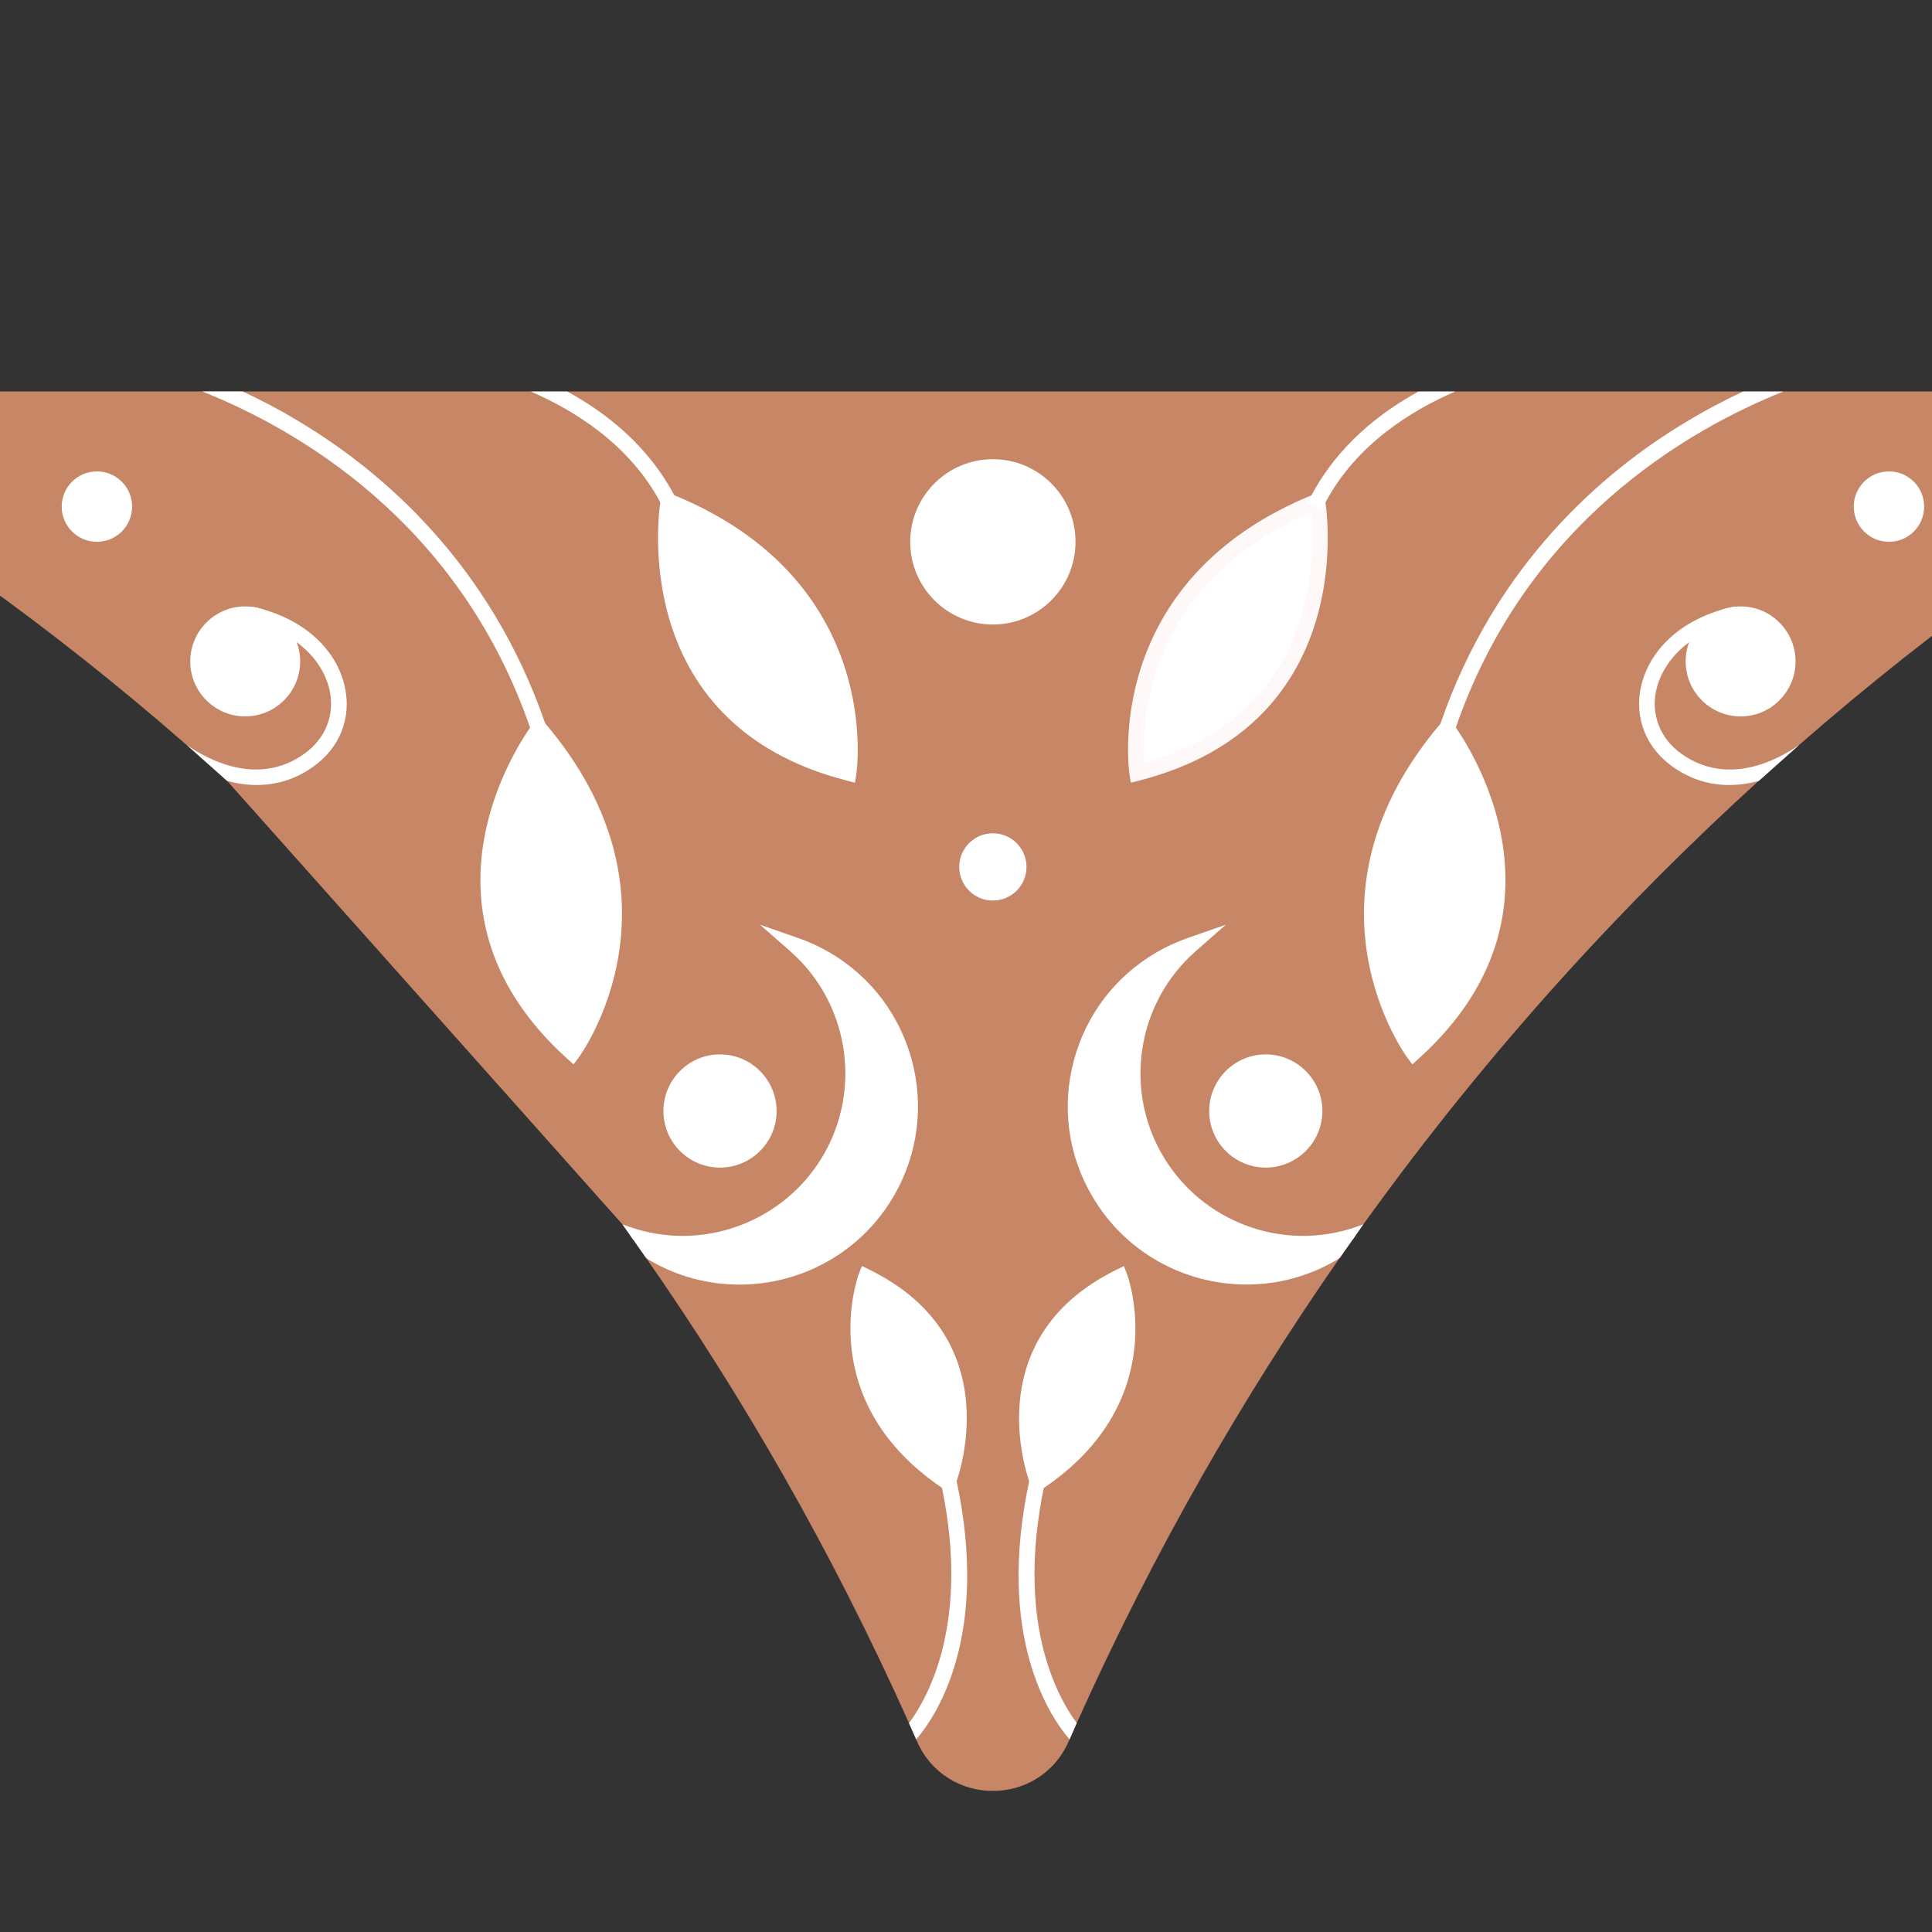 <?xml version="1.0" encoding="utf-8"?>
<!-- Generator: Adobe Illustrator 16.0.0, SVG Export Plug-In . SVG Version: 6.00 Build 0)  -->
<!DOCTYPE svg PUBLIC "-//W3C//DTD SVG 1.1//EN" "http://www.w3.org/Graphics/SVG/1.1/DTD/svg11.dtd">
<svg version="1.1" id="Calque_1" xmlns="http://www.w3.org/2000/svg" xmlns:xlink="http://www.w3.org/1999/xlink" x="0px" y="0px"
	 width="32px" height="32px" viewBox="0 0 32 32" enable-background="new 0 0 32 32" xml:space="preserve">
<rect x="0" y="0" width="32" height="32" fill="#333333" stroke="none"/>
<g id="XMLID_4_">
	<g id="XMLID_40_">
		<path id="XMLID_136_" fill="#C78665" d="M10.31,20.28c0.043,0.06,0.086,0.121,0.129,0.181c0.015,0.021,0.029,0.041,0.043,0.062
			c0.074,0.104,0.147,0.209,0.22,0.313c1.572,2.258,3.061,4.815,4.354,7.704c0.041,0.09,0.08,0.18,0.119,0.271
			c0.004,0.011,0.01,0.021,0.013,0.031c0.484,1.095,2.03,1.095,2.513,0c0.005-0.011,0.01-0.021,0.014-0.031l0.119-0.271
			c1.296-2.889,2.783-5.446,4.355-7.704c0.073-0.104,0.146-0.209,0.22-0.313c0.015-0.021,0.028-0.041,0.043-0.062
			c0.038-0.053,0.077-0.107,0.115-0.161l0.014-0.02c2.139-2.976,4.412-5.405,6.55-7.348h0.001c0.225-0.202,0.445-0.399,0.665-0.591
			l0.002-0.002c4.737-4.14,8.645-5.855,8.645-5.855H29.54h-0.67h-4.767h-0.608h-7.049h-7.05H8.79H4.02H3.351h-8.903
			c0,0,3.909,1.717,8.646,5.858c0.22,0.192,0.442,0.389,0.666,0.59L10.31,20.28z"/>
	</g>
	<g id="XMLID_17_">
		<g id="XMLID_6_">
			<path id="XMLID_110_" fill="#FFFFFF" d="M3.76,12.933c0.155,0.043,0.321,0.069,0.492,0.069c0.304,0,0.626-0.081,0.94-0.306
				c0.436-0.312,0.631-0.802,0.521-1.313c-0.132-0.61-0.647-1.093-1.366-1.292c-0.048-0.015-0.099-0.026-0.149-0.037l0,0
				c-0.012-0.002-0.023-0.005-0.036-0.007l0,0.002l-0.025,0.129L4.113,10.3c0.018,0.004,0.036,0.008,0.054,0.012
				c0.031,0.006,0.062,0.014,0.092,0.022c0.165,0.043,0.312,0.101,0.439,0.169c0.079,0.042,0.151,0.087,0.217,0.135
				c0.316,0.231,0.489,0.531,0.545,0.798c0.087,0.407-0.069,0.798-0.418,1.048c-0.763,0.545-1.583,0.109-1.947-0.143
				c0,0,0,0,0-0.001L3.76,12.933z"/>
		</g>
		<g id="XMLID_8_">
			<circle id="XMLID_105_" fill="#FFFFFF" cx="4.061" cy="10.955" r="0.781"/>
			<path id="XMLID_107_" fill="#FFFFFF" d="M4.061,11.866c-0.502,0-0.91-0.409-0.91-0.911c0-0.501,0.408-0.911,0.91-0.911
				s0.911,0.409,0.911,0.911C4.972,11.457,4.563,11.866,4.061,11.866z M4.061,10.303c-0.359,0-0.651,0.292-0.651,0.651
				c0,0.359,0.292,0.651,0.651,0.651c0.359,0,0.651-0.292,0.651-0.651C4.711,10.596,4.419,10.303,4.061,10.303z"/>
		</g>
	</g>
	<g id="XMLID_18_">
		<g id="XMLID_9_">
			<path id="XMLID_111_" fill="#FFFFFF" d="M15.175,28.811c0.337-0.393,1.217-1.71,0.67-4.278c-0.014-0.064-0.029-0.131-0.045-0.2
				l-0.032,0.008l-0.222,0.053c0.006,0.021,0.01,0.043,0.016,0.064c0.015,0.064,0.028,0.126,0.041,0.188
				c0.454,2.21-0.212,3.44-0.547,3.895L15.175,28.811z"/>
		</g>
		<g id="XMLID_12_">
			<path id="XMLID_101_" fill="#FFFFFF" d="M14.345,21.149c0,0-0.768,1.983,1.354,3.403C15.7,24.553,16.632,22.273,14.345,21.149z"
				/>
			<path id="XMLID_102_" fill="#FFFFFF" d="M15.761,24.75l-0.132-0.089c-2.185-1.46-1.413-3.539-1.404-3.56l0.051-0.133l0.127,0.063
				c2.368,1.166,1.427,3.546,1.418,3.569L15.761,24.75z M14.422,21.335c-0.121,0.45-0.35,1.882,1.212,3.014
				C15.787,23.844,16.108,22.253,14.422,21.335z"/>
		</g>
	</g>
	<g id="XMLID_11_">
		<circle id="XMLID_97_" fill="#FFFFFF" cx="11.926" cy="18.402" r="0.807"/>
		<path id="XMLID_98_" fill="#FFFFFF" d="M11.925,19.339c-0.517,0-0.937-0.42-0.937-0.937c0-0.516,0.42-0.938,0.937-0.938
			c0.518,0,0.938,0.422,0.938,0.938C12.863,18.919,12.443,19.339,11.925,19.339z M11.925,17.726c-0.374,0-0.677,0.304-0.677,0.677
			c0,0.374,0.303,0.678,0.677,0.678c0.375,0,0.679-0.304,0.679-0.678C12.604,18.029,12.3,17.726,11.925,17.726z"/>
	</g>
	<g id="XMLID_15_">
		<circle id="XMLID_78_" fill="#FFFFFF" cx="1.605" cy="8.391" r="0.583"/>
	</g>
	<g id="XMLID_5_">
		<g id="XMLID_7_">
			<path id="XMLID_92_" fill="#FFFFFF" d="M14.055,12.803c0,0,0.508-3.095-2.984-4.501C11.071,8.302,10.417,11.871,14.055,12.803z"
				/>
			<path id="XMLID_94_" fill="#FFFFFF" d="M14.161,12.964l-0.138-0.036c-3.712-0.95-3.087-4.613-3.08-4.649l0.029-0.157l0.146,0.06
				c3.547,1.427,3.07,4.608,3.065,4.641L14.161,12.964z M11.176,8.488c-0.03,0.297-0.061,0.966,0.149,1.689
				c0.362,1.243,1.242,2.071,2.617,2.461C13.994,12.031,13.99,9.701,11.176,8.488z"/>
		</g>
		<g id="XMLID_10_">
			<path id="XMLID_117_" fill="#FFFFFF" d="M8.79,6.484c0.738,0.32,1.639,0.884,2.146,1.836c0.022,0.042,0.044,0.084,0.065,0.127
				l0.051-0.024l0.142-0.068h0.001l0.041-0.02c-0.021-0.044-0.044-0.088-0.067-0.13c-0.431-0.816-1.119-1.363-1.773-1.72H8.79z"/>
		</g>
	</g>
	<g id="XMLID_13_">
		<g id="XMLID_16_">
			<path id="XMLID_87_" fill="#FFFFFF" d="M9.48,17.438c0,0,1.887-2.505-0.55-5.373C8.93,12.065,6.692,14.921,9.48,17.438z"/>
			<path id="XMLID_89_" fill="#FFFFFF" d="M9.499,17.629l-0.106-0.096c-2.845-2.567-0.588-5.518-0.565-5.547l0.098-0.126
				l0.104,0.121c2.478,2.912,0.575,5.507,0.556,5.535L9.499,17.629z M8.938,12.279c-0.165,0.249-0.503,0.826-0.654,1.564
				c-0.256,1.27,0.138,2.411,1.174,3.397C9.785,16.725,10.864,14.661,8.938,12.279z"/>
		</g>
		<g id="XMLID_14_">
			<path id="XMLID_118_" fill="#FFFFFF" d="M3.351,6.484c1.563,0.622,4.248,2.153,5.428,5.567c0.009,0.025,0.018,0.048,0.026,0.072
				l0.107-0.036l0.027-0.01l0.111-0.037c-0.006-0.018-0.012-0.037-0.019-0.055c-0.913-2.653-2.707-4.179-4.055-4.99
				C4.642,6.792,4.32,6.624,4.02,6.484H3.351z"/>
		</g>
	</g>
	<g id="XMLID_23_">
		<path id="XMLID_121_" fill="#FFFFFF" d="M14.693,19.743c-0.783,1.349-2.509,1.806-3.857,1.021
			c-0.125-0.071-0.244-0.154-0.354-0.242H10.48l-0.001-0.002l-0.042-0.06c0,0,0,0,0.001,0c1.238,0.404,2.632-0.096,3.311-1.267
			c0.689-1.187,0.417-2.667-0.577-3.538c0.17,0.059,0.338,0.136,0.499,0.229C15.019,16.669,15.476,18.396,14.693,19.743z"/>
		<path id="XMLID_84_" fill="#FFFFFF" d="M13.737,15.774c-0.167-0.096-0.342-0.178-0.522-0.239l-0.627-0.219l0.499,0.438
			c0.965,0.846,1.196,2.266,0.552,3.376c-0.646,1.11-1.995,1.613-3.206,1.193L10.31,20.28l0.128,0.181l0.042,0.06l0.001,0.002h0.001
			l0.22,0.313l0,0c0.022,0.017,0.045,0.03,0.069,0.044c0.465,0.271,0.975,0.397,1.477,0.397c1.018,0,2.01-0.526,2.557-1.469
			C15.624,18.401,15.144,16.591,13.737,15.774z M13.714,16.063c0.659,0.926,0.739,2.18,0.148,3.198
			c-0.591,1.017-1.719,1.567-2.85,1.453c1.266,0.66,2.845,0.213,3.57-1.037C15.306,18.431,14.914,16.838,13.714,16.063z"/>
	</g>
	<g id="XMLID_37_">
		<g id="XMLID_39_">
			<path id="XMLID_112_" fill="#FFFFFF" d="M29.799,12.339c-0.361,0.251-1.183,0.692-1.95,0.146
				c-0.349-0.25-0.505-0.641-0.418-1.048c0.058-0.267,0.23-0.566,0.546-0.799c0.065-0.047,0.138-0.093,0.217-0.134
				c0.129-0.068,0.274-0.126,0.44-0.17c0.002,0,0.003,0,0.003,0c0.028-0.007,0.056-0.014,0.086-0.021
				c0.019-0.004,0.035-0.008,0.056-0.012l-0.024-0.123l-0.024-0.129l-0.002-0.002c-0.012,0.002-0.024,0.005-0.035,0.007
				c-0.001,0-0.001,0-0.001,0c-0.051,0.011-0.101,0.023-0.15,0.038c-0.716,0.198-1.232,0.681-1.365,1.291
				c-0.108,0.511,0.086,1.001,0.522,1.313c0.313,0.225,0.637,0.306,0.94,0.306c0.172,0,0.338-0.026,0.493-0.069L29.799,12.339z"/>
		</g>
		<g id="XMLID_38_">
			<circle id="XMLID_77_" fill="#FFFFFF" cx="28.83" cy="10.955" r="0.781"/>
			<path id="XMLID_79_" fill="#FFFFFF" d="M28.831,11.866c-0.503,0-0.911-0.409-0.911-0.911c0-0.501,0.408-0.911,0.911-0.911
				c0.501,0,0.909,0.409,0.909,0.911C29.74,11.457,29.332,11.866,28.831,11.866z M28.831,10.303c-0.359,0-0.652,0.292-0.652,0.651
				c0,0.359,0.293,0.651,0.652,0.651c0.357,0,0.651-0.292,0.651-0.651C29.482,10.596,29.188,10.303,28.831,10.303z"/>
		</g>
	</g>
	<g id="XMLID_34_">
		<g id="XMLID_36_">
			<path id="XMLID_88_" fill="#FFFFFF" d="M17.834,28.539c-0.336-0.454-1-1.685-0.546-3.895c0.014-0.063,0.026-0.124,0.041-0.188
				c0.005-0.021,0.01-0.043,0.015-0.063l-0.223-0.053l-0.029-0.008c-0.018,0.069-0.032,0.136-0.046,0.203
				c-0.547,2.565,0.332,3.883,0.669,4.275L17.834,28.539z"/>
		</g>
		<g id="XMLID_35_">
			<path id="XMLID_73_" fill="#FFFFFF" d="M18.546,21.149c0,0,0.769,1.983-1.355,3.403C17.19,24.553,16.259,22.273,18.546,21.149z"
				/>
			<path id="XMLID_74_" fill="#FFFFFF" d="M17.131,24.75l-0.06-0.148c-0.01-0.023-0.949-2.403,1.417-3.569l0.127-0.063l0.052,0.133
				c0.008,0.021,0.781,2.1-1.404,3.56L17.131,24.75z M18.469,21.335c-1.686,0.918-1.365,2.509-1.211,3.014
				C18.819,23.217,18.59,21.785,18.469,21.335z"/>
		</g>
	</g>
	<g id="XMLID_33_">
		<circle id="XMLID_69_" fill="#FFFFFF" cx="20.965" cy="18.402" r="0.807"/>
		<path id="XMLID_70_" fill="#FFFFFF" d="M20.965,19.339c-0.517,0-0.937-0.42-0.937-0.937c0-0.516,0.42-0.938,0.937-0.938
			s0.938,0.422,0.938,0.938C21.902,18.919,21.481,19.339,20.965,19.339z M20.965,17.726c-0.373,0-0.678,0.304-0.678,0.677
			c0,0.374,0.305,0.678,0.678,0.678c0.374,0,0.677-0.304,0.677-0.678C21.642,18.029,21.339,17.726,20.965,17.726z"/>
	</g>
	<g id="XMLID_30_">
		<circle id="XMLID_65_" fill="#FFFFFF" cx="31.287" cy="8.391" r="0.583"/>
	</g>
	<g id="XMLID_27_">
		<g id="XMLID_29_">
			<path id="XMLID_64_" fill="#FFFFFF" d="M18.836,12.803c0,0-0.507-3.095,2.984-4.501C21.82,8.302,22.475,11.871,18.836,12.803z"/>
			<path id="XMLID_66_" fill="#FEF8F8" d="M18.73,12.964l-0.022-0.14c-0.005-0.033-0.482-3.214,3.065-4.641l0.146-0.06l0.029,0.157
				c0.007,0.036,0.633,3.699-3.08,4.649L18.73,12.964z M21.714,8.488c-2.777,1.201-2.806,3.546-2.765,4.15
				c1.375-0.392,2.254-1.219,2.615-2.461C21.776,9.454,21.744,8.785,21.714,8.488z"/>
		</g>
		<g id="XMLID_28_">
			<path id="XMLID_114_" fill="#FFFFFF" d="M24.104,6.484c-0.74,0.32-1.642,0.884-2.149,1.835c-0.023,0.042-0.043,0.083-0.064,0.128
				l-0.051-0.024l-0.144-0.068l-0.04-0.02c0.022-0.045,0.044-0.088,0.066-0.131c0.433-0.815,1.12-1.362,1.773-1.719H24.104z"/>
		</g>
	</g>
	<g id="XMLID_24_">
		<g id="XMLID_26_">
			<path id="XMLID_55_" fill="#FFFFFF" d="M23.411,17.438c0,0-1.888-2.505,0.551-5.373C23.962,12.065,26.199,14.921,23.411,17.438z"
				/>
			<path id="XMLID_61_" fill="#FFFFFF" d="M23.393,17.629l-0.085-0.113c-0.02-0.027-1.922-2.623,0.556-5.535l0.103-0.121
				l0.099,0.126c0.022,0.029,2.278,2.98-0.567,5.547L23.393,17.629z M23.953,12.279c-1.9,2.354-0.836,4.446-0.519,4.959
				c1.034-0.985,1.428-2.126,1.172-3.396C24.457,13.106,24.118,12.527,23.953,12.279z"/>
		</g>
		<g id="XMLID_25_">
			<path id="XMLID_113_" fill="#FFFFFF" d="M29.54,6.484c-1.562,0.624-4.249,2.156-5.428,5.568
				c-0.009,0.024-0.018,0.047-0.025,0.071l-0.109-0.037l-0.026-0.009L23.84,12.04c0.007-0.018,0.012-0.037,0.019-0.055
				c0.913-2.653,2.707-4.179,4.057-4.99c0.334-0.202,0.656-0.37,0.955-0.51H29.54z"/>
		</g>
	</g>
	<g id="XMLID_22_">
		<path id="XMLID_82_" fill="#FFFFFF" d="M22.454,20.461c0,0,0,0.002-0.002,0c-1.236,0.404-2.631-0.096-3.312-1.267
			c-0.688-1.187-0.416-2.667,0.578-3.538c-0.171,0.059-0.338,0.136-0.5,0.229c-1.348,0.784-1.805,2.51-1.021,3.858
			c0.781,1.349,2.509,1.806,3.856,1.021c0.126-0.071,0.244-0.154,0.354-0.242h0.001l0.003-0.002L22.454,20.461z"/>
		<path id="XMLID_20_" fill="#FFFFFF" d="M19.177,16.064c-1.199,0.772-1.592,2.366-0.867,3.612c0.362,0.623,0.943,1.068,1.639,1.252
			c0.654,0.173,1.334,0.097,1.93-0.215c-1.128,0.114-2.258-0.437-2.849-1.453C18.438,18.242,18.52,16.989,19.177,16.064z
			 M22.581,20.28l-0.123,0.043c-1.212,0.42-2.56-0.083-3.205-1.193s-0.413-2.53,0.552-3.376l0.499-0.438l-0.628,0.219
			c-0.181,0.063-0.356,0.143-0.521,0.239c-0.681,0.396-1.167,1.033-1.37,1.796c-0.202,0.762-0.096,1.556,0.302,2.237
			c0.547,0.942,1.538,1.469,2.558,1.469c0.502,0,1.012-0.127,1.477-0.397c0.022-0.014,0.046-0.027,0.069-0.044L22.581,20.28z"/>
	</g>
	<g id="XMLID_19_">
		<circle id="XMLID_56_" fill="#FFFFFF" cx="16.445" cy="8.975" r="1.369"/>
	</g>
	<g id="XMLID_21_">
		<circle id="XMLID_53_" fill="#FFFFFF" cx="16.445" cy="14.359" r="0.557"/>
	</g>
</g>
</svg>
